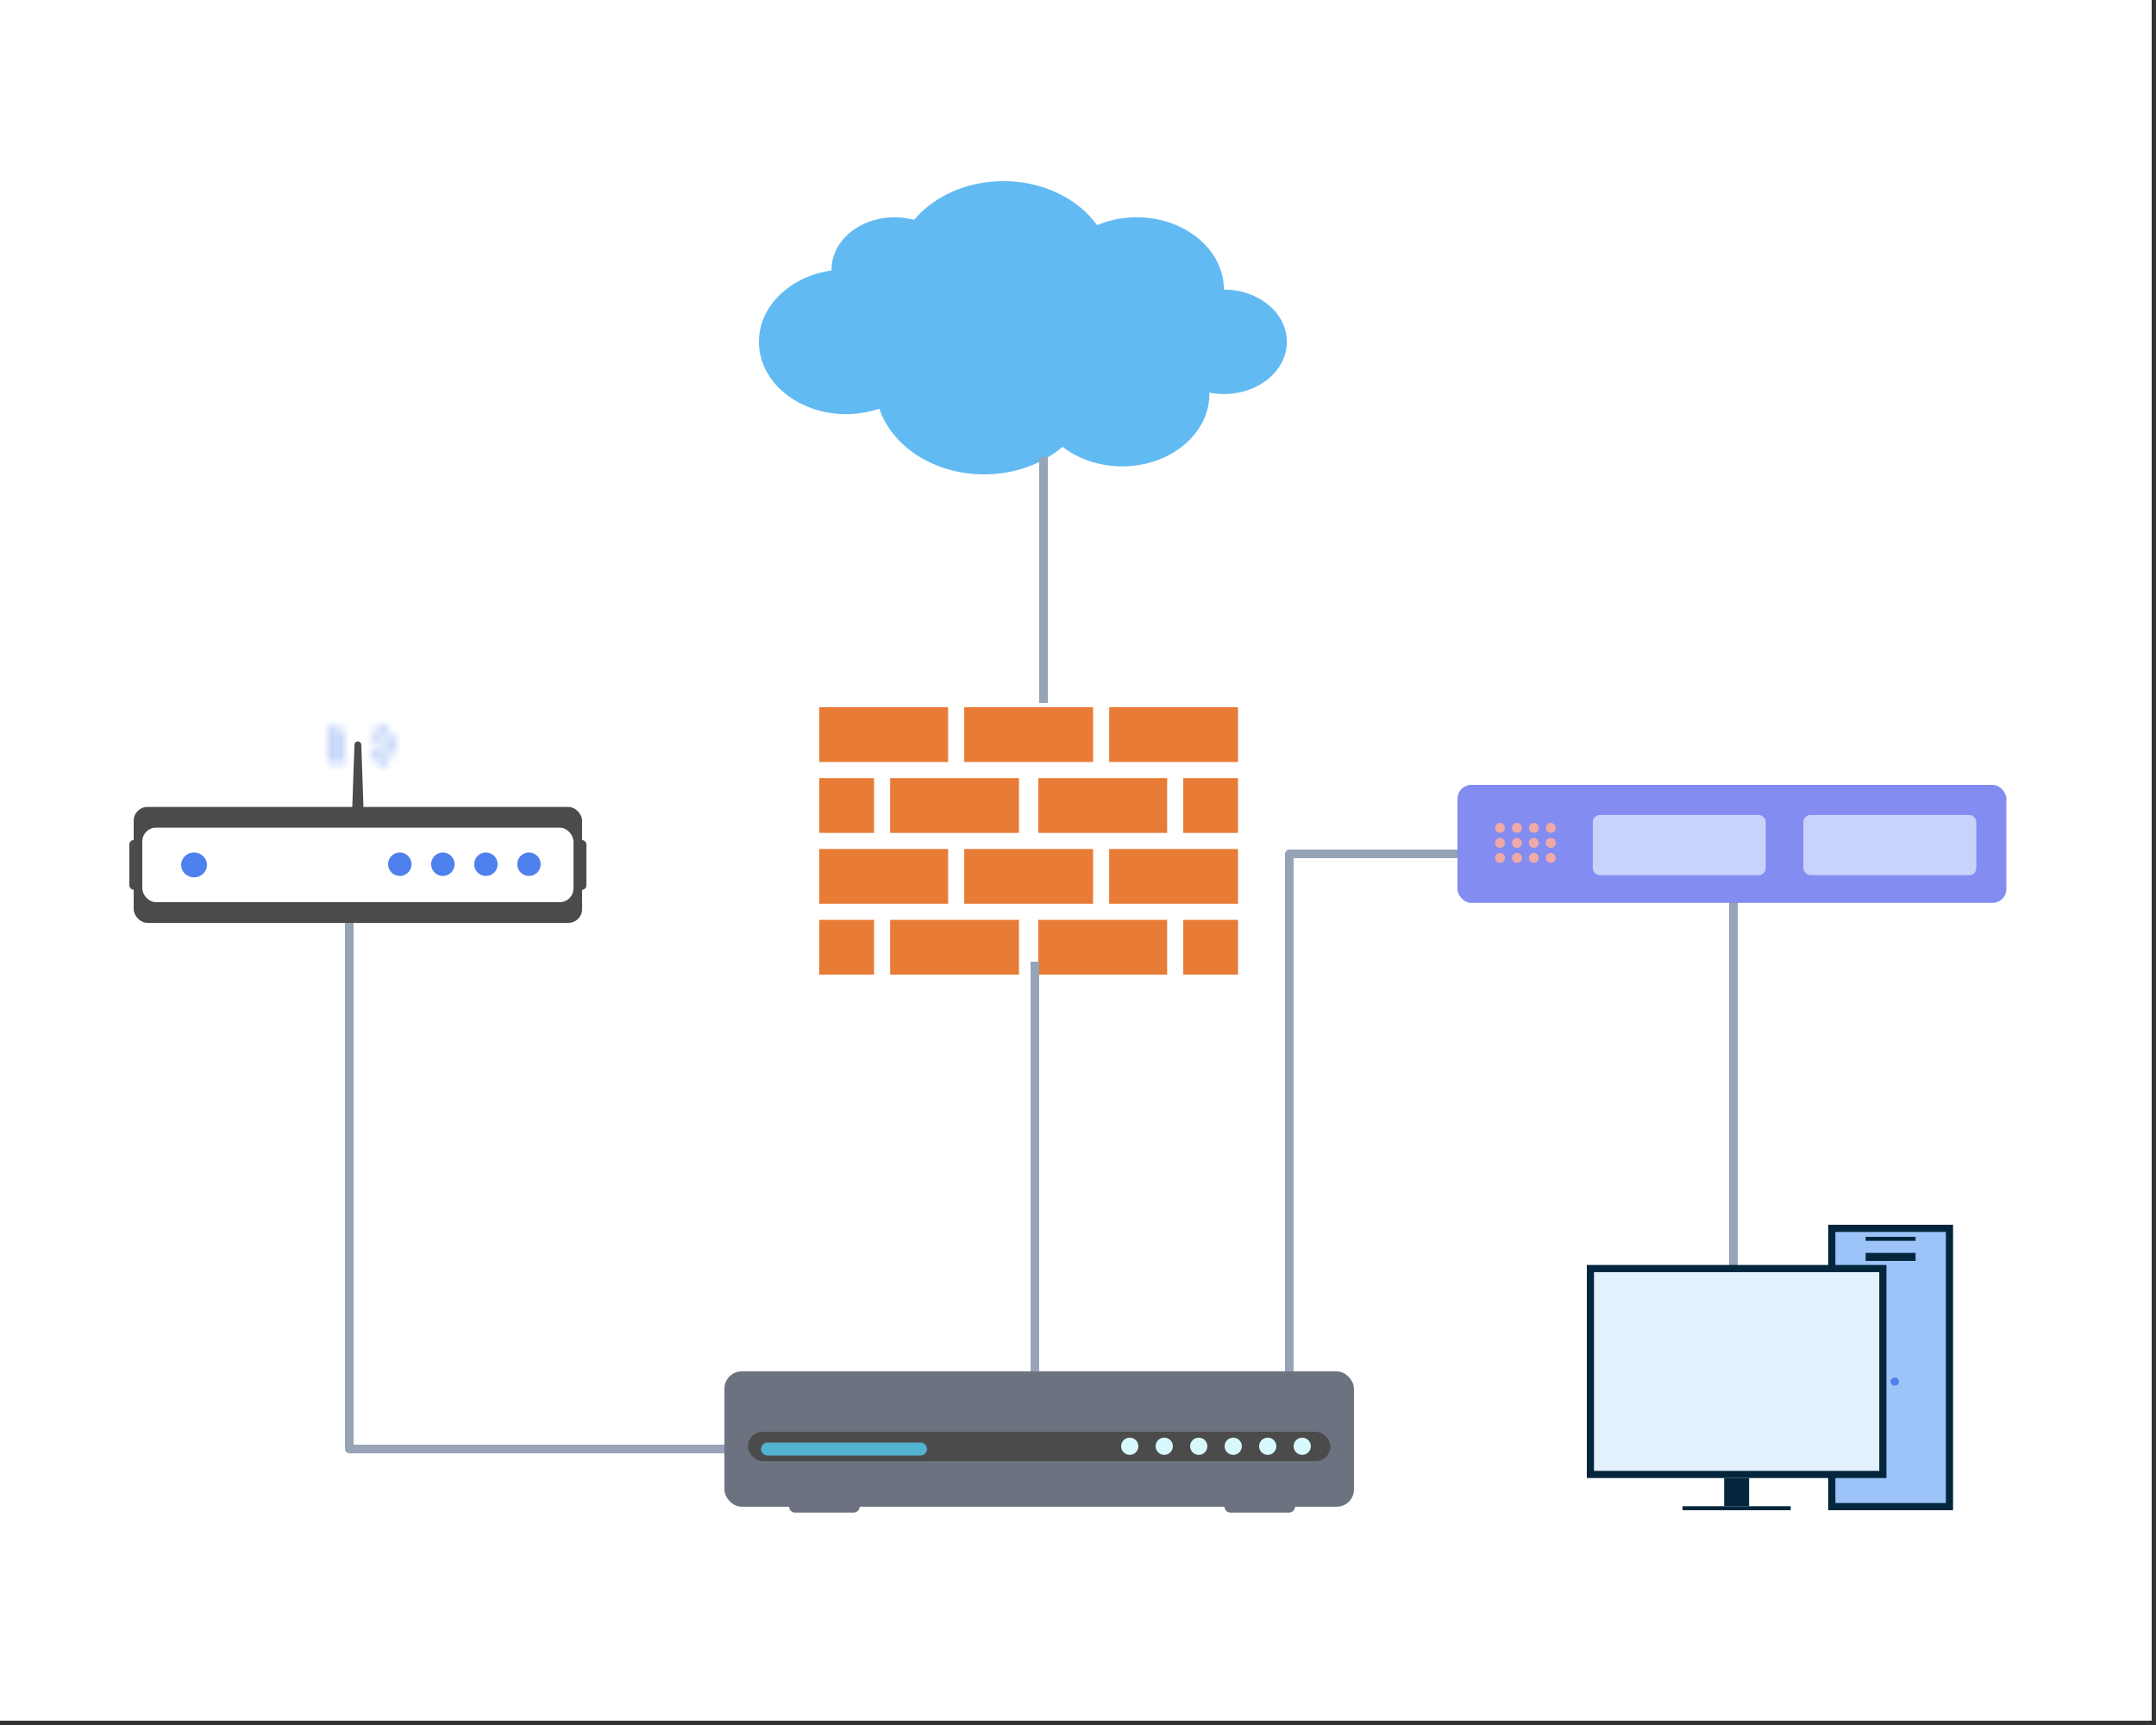 <svg width="250" height="200" viewBox="0 0 250 200" fill="none" xmlns="http://www.w3.org/2000/svg">
<rect x="0" y="0" width="250" height="200" fill="#333333" stroke="none"/>
<rect width="249.5" height="199.5" fill="white"/>
<path fill-rule="evenodd" clip-rule="evenodd" d="M127.214 26.105C125.006 23.047 120.973 21 116.362 21C112.069 21 108.276 22.775 105.992 25.489C105.279 25.296 104.517 25.192 103.726 25.192C99.694 25.192 96.425 27.903 96.425 31.247C96.425 31.285 96.425 31.324 96.426 31.362C91.644 32.027 88 35.476 88 39.63C88 44.26 92.526 48.014 98.11 48.014C99.472 48.014 100.771 47.79 101.957 47.385C103.46 51.78 108.335 55 114.116 55C117.686 55 120.909 53.773 123.207 51.8C125.015 53.207 127.448 54.069 130.123 54.069C135.707 54.069 140.233 50.315 140.233 45.685C140.233 45.631 140.232 45.576 140.231 45.522C140.773 45.629 141.338 45.685 141.919 45.685C145.951 45.685 149.22 42.974 149.22 39.63C149.22 36.286 145.951 33.575 141.919 33.575C141.918 33.575 141.918 33.575 141.917 33.575C141.917 28.945 137.391 25.192 131.808 25.192C130.154 25.192 128.592 25.521 127.214 26.105Z" fill="#62BAF3"/>
<rect x="95" y="82" width="14.94" height="6.349" fill="#E87B35"/>
<rect x="95" y="98.434" width="14.94" height="6.349" fill="#E87B35"/>
<rect x="103.217" y="90.217" width="14.94" height="6.349" fill="#E87B35"/>
<rect x="103.217" y="106.651" width="14.94" height="6.349" fill="#E87B35"/>
<rect x="95" y="90.217" width="6.349" height="6.349" fill="#E87B35"/>
<rect x="95" y="106.651" width="6.349" height="6.349" fill="#E87B35"/>
<rect x="137.205" y="90.217" width="6.349" height="6.349" fill="#E87B35"/>
<rect x="137.205" y="106.651" width="6.349" height="6.349" fill="#E87B35"/>
<rect x="120.397" y="90.217" width="14.94" height="6.349" fill="#E87B35"/>
<rect x="120.397" y="106.651" width="14.94" height="6.349" fill="#E87B35"/>
<rect x="111.808" y="82" width="14.94" height="6.349" fill="#E87B35"/>
<rect x="111.808" y="98.434" width="14.94" height="6.349" fill="#E87B35"/>
<rect x="128.614" y="82" width="14.94" height="6.349" fill="#E87B35"/>
<rect x="128.614" y="98.434" width="14.94" height="6.349" fill="#E87B35"/>
<rect x="84" y="159" width="72.999" height="15.691" rx="2" fill="#6C727F"/>
<rect x="91.504" y="175.374" width="1.364" height="8.187" rx="0.682" transform="rotate(-90 91.504 175.374)" fill="#6C727F"/>
<rect x="141.989" y="175.374" width="1.364" height="8.187" rx="0.682" transform="rotate(-90 141.989 175.374)" fill="#6C727F"/>
<rect x="86.728" y="166" width="67.541" height="3.411" rx="1.706" fill="#4B4B4B"/>
<path d="M89 168H106.738" stroke="#52B3D0" stroke-width="1.5" stroke-linecap="round" stroke-linejoin="round"/>
<circle cx="131" cy="167.682" r="1" fill="#D7F9FD"/>
<circle cx="135" cy="167.682" r="1" fill="#D7F9FD"/>
<circle cx="139" cy="167.682" r="1" fill="#D7F9FD"/>
<circle cx="143" cy="167.682" r="1" fill="#D7F9FD"/>
<circle cx="147" cy="167.682" r="1" fill="#D7F9FD"/>
<circle cx="151" cy="167.682" r="1" fill="#D7F9FD"/>
<path d="M201 102V151" stroke="#97A3B6" stroke-linejoin="round"/>
<rect x="15.5" y="93.56" width="51.996" height="13.44" rx="1.59" fill="#4B4B4B"/>
<rect x="66.996" y="97.4" width="1" height="5.76" rx="0.5" fill="#4B4B4B"/>
<rect x="15" y="97.4" width="1" height="5.76" rx="0.5" fill="#4B4B4B"/>
<rect x="16.5" y="95.96" width="49.996" height="8.64" rx="1.59" fill="white"/>
<ellipse cx="22.499" cy="100.28" rx="1.5" ry="1.44" fill="#4E80EE"/>
<circle cx="46.359" cy="100.201" r="1.361" fill="#4E80EE"/>
<circle cx="51.352" cy="100.201" r="1.361" fill="#4E80EE"/>
<circle cx="56.343" cy="100.201" r="1.361" fill="#4E80EE"/>
<circle cx="61.335" cy="100.201" r="1.361" fill="#4E80EE"/>
<mask id="path-38-inside-1_5844_1583" fill="white">
<path d="M44.457 84.068C44.77 84.391 45.014 84.77 45.175 85.183C45.336 85.596 45.411 86.036 45.395 86.477C45.379 86.918 45.273 87.352 45.082 87.753C44.892 88.155 44.62 88.516 44.284 88.817L44.068 88.594C44.373 88.32 44.62 87.992 44.793 87.627C44.966 87.261 45.063 86.867 45.077 86.466C45.092 86.066 45.024 85.666 44.878 85.29C44.731 84.914 44.509 84.57 44.224 84.276L44.457 84.068Z"/>
</mask>
<path d="M44.457 84.068C44.77 84.391 45.014 84.77 45.175 85.183C45.336 85.596 45.411 86.036 45.395 86.477C45.379 86.918 45.273 87.352 45.082 87.753C44.892 88.155 44.62 88.516 44.284 88.817L44.068 88.594C44.373 88.32 44.62 87.992 44.793 87.627C44.966 87.261 45.063 86.867 45.077 86.466C45.092 86.066 45.024 85.666 44.878 85.29C44.731 84.914 44.509 84.57 44.224 84.276L44.457 84.068Z" fill="#4E80EE" stroke="#4E80EE" stroke-width="3.181" mask="url(#path-38-inside-1_5844_1583)"/>
<mask id="path-39-inside-2_5844_1583" fill="white">
<path d="M43.593 84.532C44.035 85.082 44.263 85.763 44.239 86.458C44.216 87.152 43.941 87.817 43.463 88.339L43.232 88.144C43.663 87.674 43.91 87.074 43.931 86.448C43.952 85.822 43.746 85.209 43.349 84.713L43.593 84.532Z"/>
</mask>
<path d="M43.593 84.532C44.035 85.082 44.263 85.763 44.239 86.458C44.216 87.152 43.941 87.817 43.463 88.339L43.232 88.144C43.663 87.674 43.91 87.074 43.931 86.448C43.952 85.822 43.746 85.209 43.349 84.713L43.593 84.532Z" fill="#4E80EE" stroke="#4E80EE" stroke-width="3.181" mask="url(#path-39-inside-2_5844_1583)"/>
<mask id="path-40-inside-3_5844_1583" fill="white">
<path d="M38.94 84.068C38.626 84.391 38.382 84.77 38.221 85.183C38.06 85.596 37.986 86.036 38.002 86.477C38.017 86.918 38.124 87.352 38.314 87.753C38.505 88.155 38.776 88.516 39.112 88.817L39.329 88.594C39.023 88.32 38.777 87.992 38.604 87.627C38.43 87.261 38.334 86.867 38.319 86.466C38.305 86.066 38.373 85.666 38.519 85.29C38.665 84.914 38.887 84.57 39.172 84.276L38.94 84.068Z"/>
</mask>
<path d="M38.94 84.068C38.626 84.391 38.382 84.77 38.221 85.183C38.06 85.596 37.986 86.036 38.002 86.477C38.017 86.918 38.124 87.352 38.314 87.753C38.505 88.155 38.776 88.516 39.112 88.817L39.329 88.594C39.023 88.32 38.777 87.992 38.604 87.627C38.43 87.261 38.334 86.867 38.319 86.466C38.305 86.066 38.373 85.666 38.519 85.29C38.665 84.914 38.887 84.57 39.172 84.276L38.94 84.068Z" fill="#4E80EE" stroke="#4E80EE" stroke-width="3.181" mask="url(#path-40-inside-3_5844_1583)"/>
<mask id="path-41-inside-4_5844_1583" fill="white">
<path d="M39.803 84.532C39.361 85.082 39.133 85.763 39.156 86.458C39.18 87.152 39.454 87.817 39.932 88.339L40.164 88.144C39.733 87.674 39.486 87.074 39.464 86.448C39.443 85.822 39.649 85.209 40.047 84.713L39.803 84.532Z"/>
</mask>
<path d="M39.803 84.532C39.361 85.082 39.133 85.763 39.156 86.458C39.18 87.152 39.454 87.817 39.932 88.339L40.164 88.144C39.733 87.674 39.486 87.074 39.464 86.448C39.443 85.822 39.649 85.209 40.047 84.713L39.803 84.532Z" fill="#4E80EE" stroke="#4E80EE" stroke-width="3.181" mask="url(#path-41-inside-4_5844_1583)"/>
<path d="M41.747 93.56L41.497 86.36L41.247 93.56H41.747Z" stroke="#4B4B4B" stroke-width="0.795" stroke-linejoin="round"/>
<path d="M121 53V81.5" stroke="#97A3B6" stroke-linejoin="round"/>
<path d="M120 111.5V159" stroke="#97A3B6" stroke-linejoin="round"/>
<path d="M149.5 159V99H171" stroke="#97A3B6" stroke-linejoin="round"/>
<path d="M40.5 107V168H84" stroke="#97A3B6" stroke-linejoin="round"/>
<rect x="169" y="91" width="63.652" height="13.682" rx="1.616" fill="#838CF1"/>
<circle cx="173.938" cy="97.727" r="0.577" fill="#F0A9A7"/>
<circle cx="175.901" cy="97.727" r="0.577" fill="#F0A9A7"/>
<circle cx="177.863" cy="97.727" r="0.577" fill="#F0A9A7"/>
<circle cx="179.826" cy="97.727" r="0.577" fill="#F0A9A7"/>
<circle cx="173.938" cy="99.47" r="0.577" fill="#F0A9A7"/>
<circle cx="175.901" cy="99.47" r="0.577" fill="#F0A9A7"/>
<circle cx="177.863" cy="99.47" r="0.577" fill="#F0A9A7"/>
<circle cx="179.826" cy="99.47" r="0.577" fill="#F0A9A7"/>
<circle cx="173.938" cy="95.983" r="0.577" fill="#F0A9A7"/>
<circle cx="175.901" cy="95.983" r="0.577" fill="#F0A9A7"/>
<circle cx="177.863" cy="95.983" r="0.577" fill="#F0A9A7"/>
<circle cx="179.826" cy="95.983" r="0.577" fill="#F0A9A7"/>
<rect x="184.696" y="94.488" width="20.055" height="6.976" rx="0.808" fill="#C9D2FA"/>
<rect x="209.11" y="94.488" width="20.055" height="6.976" rx="0.808" fill="#C9D2FA"/>
<path d="M212.406 142.416H226.05V166.822V174.68H212.406V142.416Z" fill="#9DC4F8" stroke="#04263D" stroke-width="0.833"/>
<rect x="216.332" y="143.398" width="5.791" height="0.466" fill="#04263D"/>
<rect x="216.332" y="145.263" width="5.791" height="0.932" fill="#04263D"/>
<ellipse cx="219.71" cy="160.18" rx="0.483" ry="0.466" fill="#4E80EE"/>
<rect x="184.416" y="147.078" width="33.912" height="23.873" fill="#E3F1FD" stroke="#04263D" stroke-width="0.833"/>
<rect x="200.341" y="171.784" width="2.063" height="2.43" fill="#04263D" stroke="#04263D" stroke-width="0.833"/>
<rect x="195.215" y="174.747" width="12.313" height="0.233" fill="#04263D" stroke="#04263D" stroke-width="0.233"/>
</svg>
